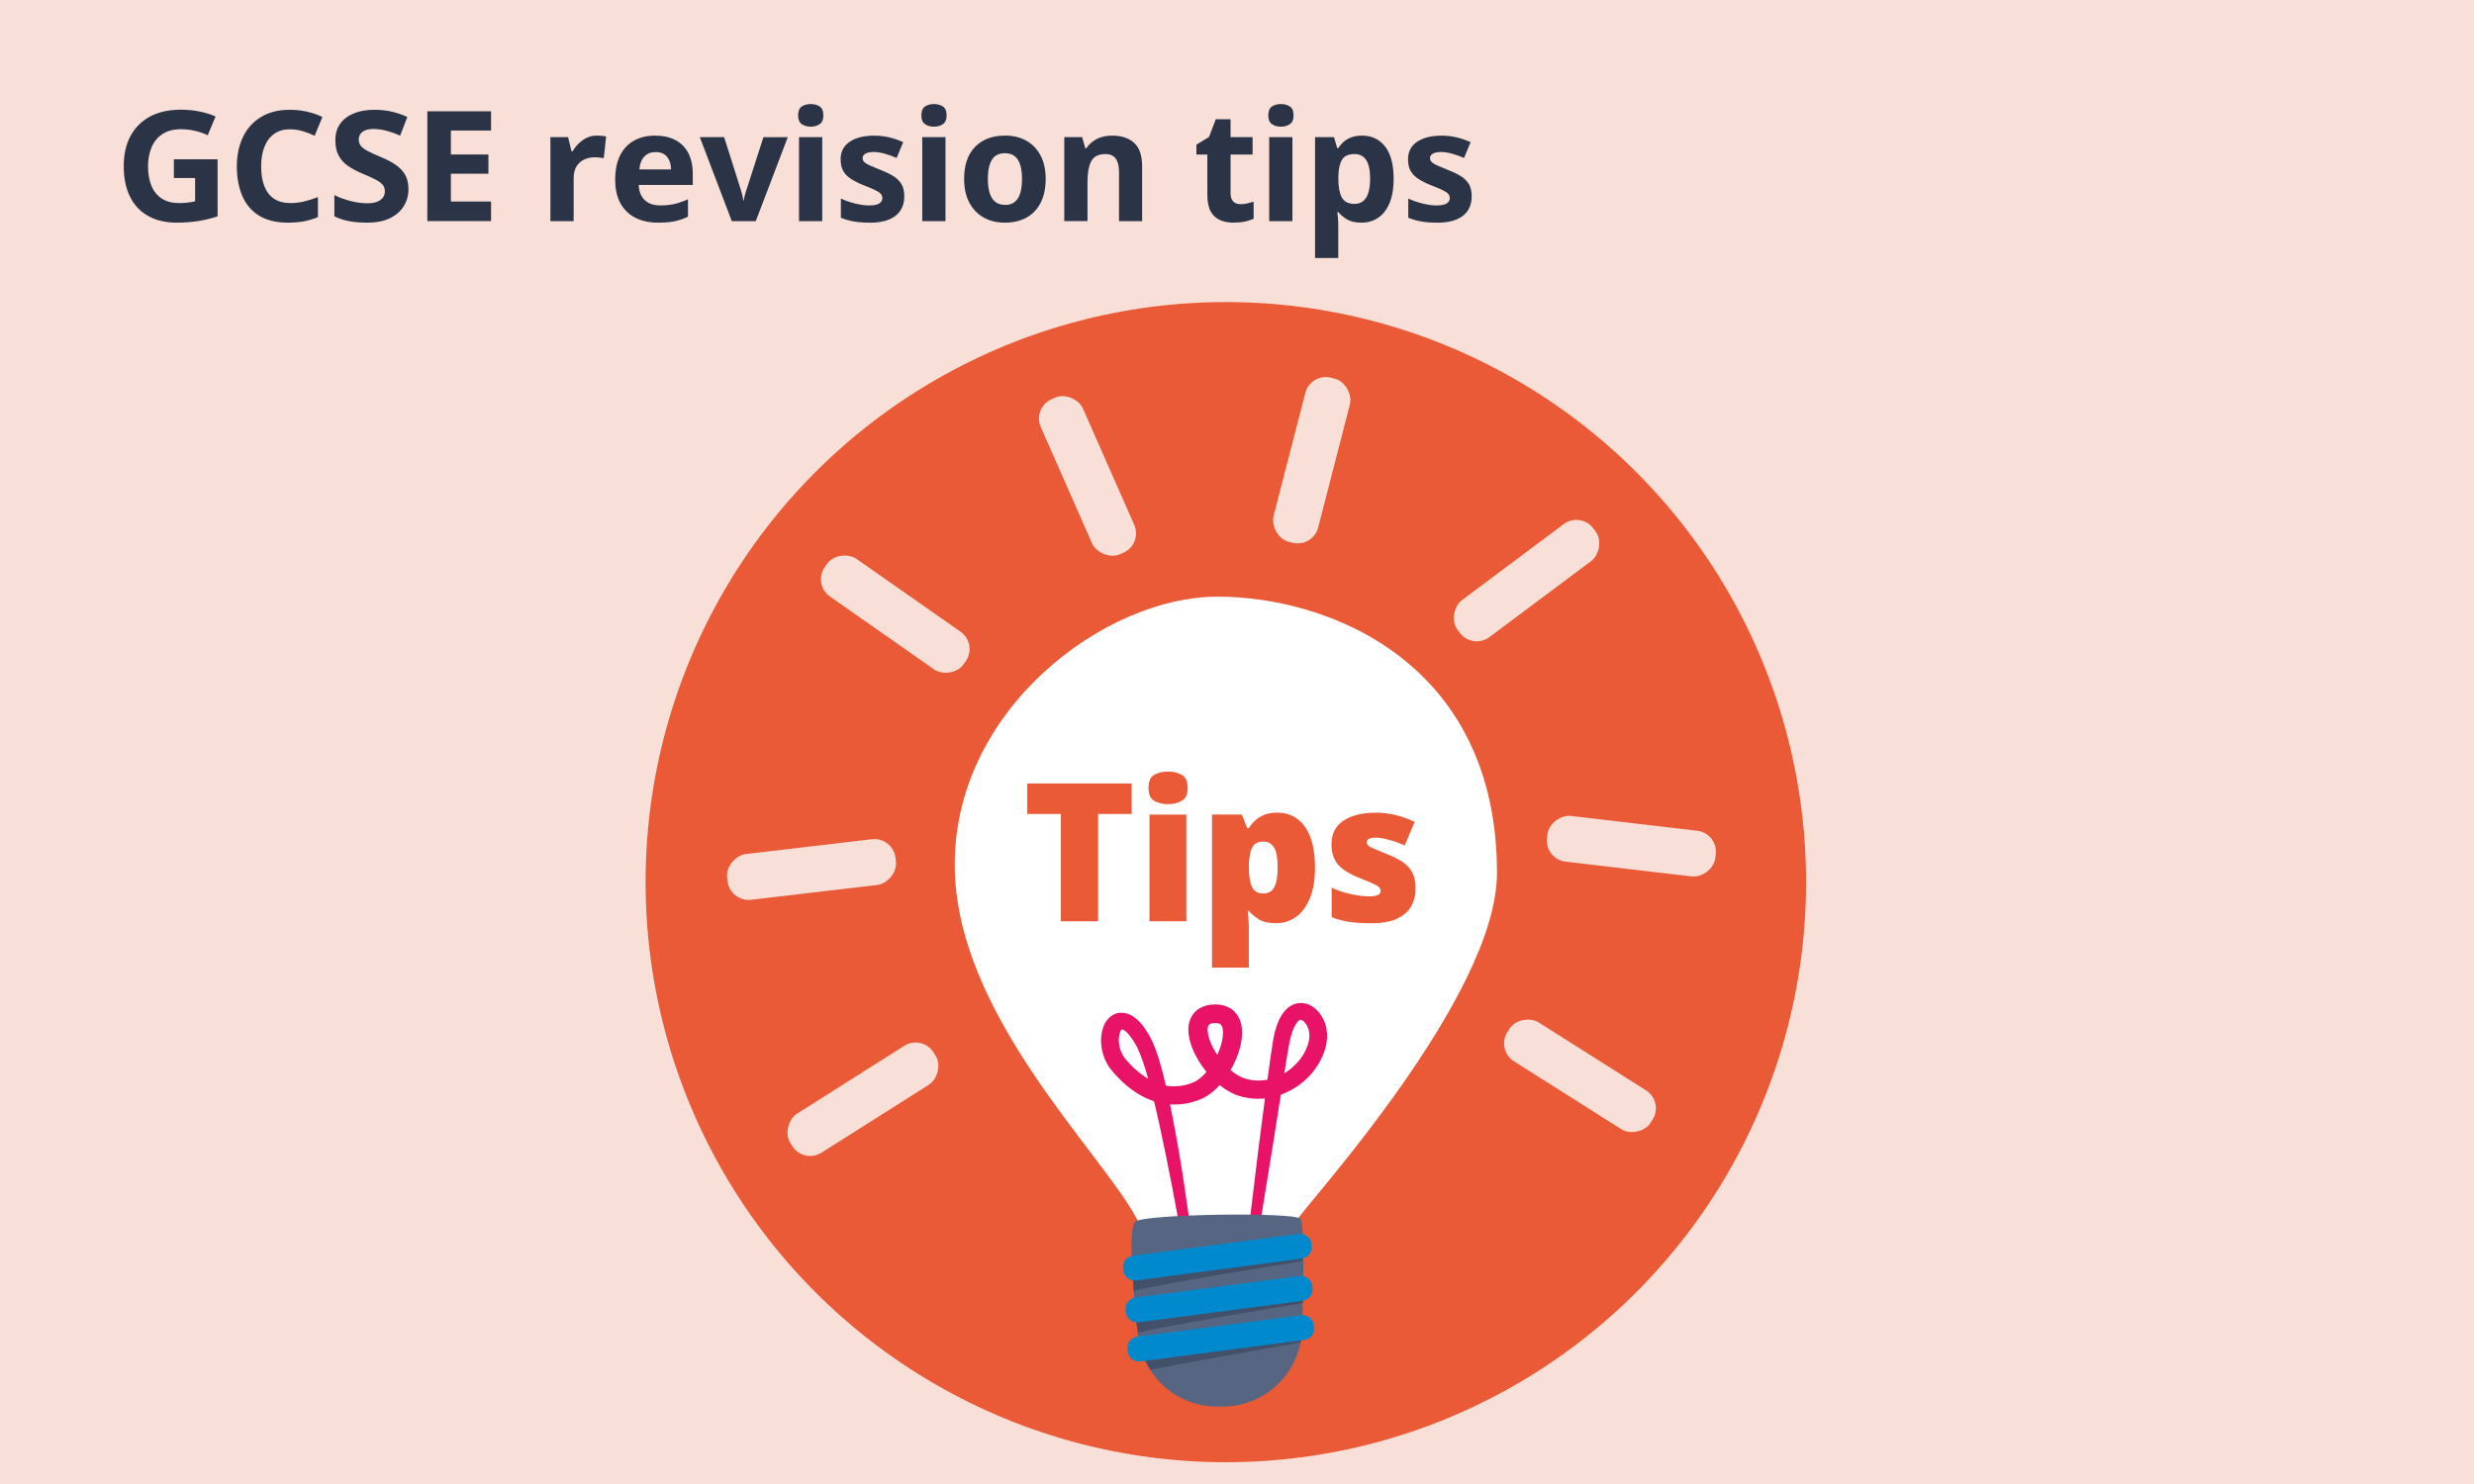<?xml version="1.0" encoding="UTF-8"?>
<svg xmlns="http://www.w3.org/2000/svg" width="600" height="360" viewBox="0 0 600 360">
  <defs>
    <style>
      .cls-1 {
        fill: #f8dfd7;
      }

      .cls-1, .cls-2, .cls-3, .cls-4, .cls-5, .cls-6 {
        stroke-width: 0px;
      }

      .cls-2 {
        fill: #374158;
        isolation: isolate;
        opacity: .6;
      }

      .cls-3 {
        fill: #2a3446;
      }

      .cls-4 {
        fill: #ea5a36;
      }

      .cls-7 {
        fill: #e81366;
        stroke: #e81366;
        stroke-width: 2px;
      }

      .cls-7, .cls-8 {
        stroke-miterlimit: 10;
      }

      .cls-5 {
        fill: #566682;
      }

      .cls-6 {
        fill: #0089cc;
      }

      .cls-8 {
        fill: #fff;
        stroke: #fff;
      }
    </style>
  </defs>
  <g id="Layer_1" data-name="Layer 1">
    <rect class="cls-1" x="-9.87" y="-5.6" width="618.77" height="376.58"/>
    <g>
      <path class="cls-3" d="M42.85,54.01c-2.64,0-4.91-.52-6.83-1.57-1.92-1.04-3.4-2.59-4.44-4.63-1.04-2.04-1.57-4.55-1.57-7.54,0-2.79.54-5.2,1.62-7.24,1.08-2.04,2.66-3.62,4.72-4.74,2.06-1.12,4.59-1.68,7.57-1.68,1.59,0,3.1.15,4.53.45,1.43.3,2.71.7,3.83,1.19l-1.9,4.55c-.95-.45-1.96-.8-3.06-1.06-1.1-.26-2.24-.39-3.43-.39-1.82,0-3.31.39-4.5,1.18s-2.06,1.85-2.63,3.21c-.57,1.36-.86,2.9-.86,4.65s.28,3.39.84,4.72c.56,1.33,1.4,2.36,2.52,3.08,1.12.72,2.54,1.08,4.25,1.08.7,0,1.39-.04,2.09-.13.7-.09,1.27-.19,1.72-.32v-5.63h-5.15v-4.55h10.6v13.84c-1.39.47-2.92.85-4.57,1.12s-3.44.41-5.35.41Z"/>
      <path class="cls-3" d="M69.83,54.01c-2.84,0-5.17-.57-7-1.7-1.83-1.13-3.18-2.73-4.07-4.79-.88-2.06-1.32-4.45-1.32-7.16s.5-5.06,1.49-7.13c.99-2.06,2.45-3.68,4.37-4.85,1.92-1.17,4.25-1.75,7.02-1.75,1.32,0,2.65.14,4.01.43,1.36.29,2.64.73,3.86,1.32l-1.87,4.55c-.9-.42-1.85-.79-2.85-1.1-1.01-.31-2.08-.47-3.23-.47-1.42,0-2.65.36-3.69,1.08-1.04.72-1.84,1.75-2.39,3.1-.55,1.34-.82,2.96-.82,4.85s.26,3.46.78,4.79c.52,1.33,1.31,2.35,2.37,3.04,1.06.7,2.38,1.04,3.97,1.04,1.17,0,2.29-.14,3.38-.41,1.08-.27,2.17-.62,3.27-1.04v4.85c-1.12.47-2.26.81-3.41,1.03-1.16.21-2.45.32-3.86.32Z"/>
      <path class="cls-3" d="M88.93,54.01c-1.12,0-2.13-.06-3.04-.17-.91-.11-1.75-.28-2.54-.5-.78-.22-1.54-.51-2.26-.86v-5.15c1.22.6,2.54,1.08,3.96,1.44,1.42.36,2.76.54,4.03.54.97,0,1.77-.12,2.39-.37.62-.25,1.09-.59,1.4-1.03.31-.44.47-.93.47-1.47,0-.65-.17-1.18-.52-1.6-.35-.42-.91-.84-1.68-1.25-.77-.41-1.83-.89-3.17-1.44-1.42-.6-2.62-1.24-3.6-1.92-.98-.68-1.73-1.52-2.26-2.52-.52-.99-.78-2.23-.78-3.69,0-1.59.4-2.93,1.19-4.03.8-1.09,1.9-1.93,3.32-2.5,1.42-.57,3.06-.86,4.93-.86,1.64,0,3.13.17,4.46.5,1.33.34,2.52.75,3.56,1.25l-1.75,4.52c-1.04-.47-2.12-.86-3.23-1.16-1.11-.3-2.17-.45-3.19-.45-.82,0-1.5.11-2.03.32s-.93.51-1.19.9c-.26.39-.39.83-.39,1.32,0,.62.17,1.14.52,1.57.35.42.92.85,1.72,1.27.8.42,1.88.92,3.25,1.49,1.39.57,2.58,1.2,3.54,1.88.97.68,1.72,1.49,2.24,2.41.52.92.78,2.08.78,3.47,0,1.49-.38,2.85-1.14,4.09-.76,1.23-1.88,2.21-3.36,2.93-1.48.72-3.35,1.08-5.62,1.08Z"/>
      <path class="cls-3" d="M103.64,53.64v-26.64h15.45v4.66h-9.74v5.82h9.1v4.66h-9.1v6.75h9.74v4.74h-15.45Z"/>
      <path class="cls-3" d="M133.49,53.64v-20.37h4.29l.82,3.43h.26c.62-1.07,1.44-1.97,2.46-2.71,1.02-.73,2.16-1.1,3.43-1.1.37,0,.78.02,1.21.06.44.04.78.09,1.03.17l-.56,5.26c-.27-.05-.6-.1-.97-.15s-.82-.07-1.34-.07c-.77,0-1.54.16-2.31.48-.77.32-1.41.86-1.92,1.6-.51.75-.77,1.77-.77,3.06v10.34h-5.63Z"/>
      <path class="cls-3" d="M159.57,54.01c-2.01,0-3.8-.37-5.35-1.12-1.55-.75-2.78-1.9-3.68-3.45-.89-1.55-1.34-3.5-1.34-5.84s.4-4.37,1.21-5.95c.81-1.58,1.94-2.77,3.4-3.56,1.46-.8,3.14-1.19,5.06-1.19s3.52.35,4.89,1.06,2.42,1.75,3.15,3.13c.73,1.38,1.1,3.07,1.1,5.06v2.72h-13.1c.05,1.54.52,2.76,1.42,3.64.9.88,2.18,1.32,3.84,1.32,1.27,0,2.43-.12,3.47-.37,1.04-.25,2.11-.62,3.21-1.12v4.22c-1,.5-2.05.86-3.15,1.1-1.11.24-2.48.35-4.12.35ZM155.05,41.1h7.69c0-1.22-.31-2.23-.93-3.02-.62-.8-1.56-1.19-2.8-1.19-1.12,0-2.03.35-2.72,1.06-.7.71-1.11,1.76-1.23,3.15Z"/>
      <path class="cls-3" d="M177.48,53.64l-7.76-20.37h5.9l3.81,12.02c.1.27.21.61.32,1.01s.22.81.32,1.23c.1.42.16.8.19,1.12h.11c.05-.32.12-.69.22-1.1.1-.41.21-.81.34-1.21.12-.4.24-.73.34-1.01l3.88-12.05h5.9l-7.76,20.37h-5.78Z"/>
      <path class="cls-3" d="M196.62,30.73c-.85,0-1.57-.2-2.16-.6-.6-.4-.9-1.11-.9-2.13s.3-1.8.9-2.18c.6-.39,1.32-.58,2.16-.58s1.54.19,2.15.58c.61.39.91,1.11.91,2.18s-.31,1.73-.91,2.13c-.61.4-1.33.6-2.15.6ZM193.78,53.64v-20.37h5.63v20.37h-5.63Z"/>
      <path class="cls-3" d="M210.91,54.01c-1.44,0-2.71-.09-3.81-.28-1.09-.19-2.15-.49-3.17-.91v-4.66c1.09.52,2.28.93,3.54,1.23,1.27.3,2.36.45,3.28.45,1.14,0,1.97-.16,2.48-.48.51-.32.76-.76.76-1.31,0-.37-.12-.71-.37-1.01-.25-.3-.71-.61-1.38-.93-.67-.32-1.62-.72-2.84-1.19-1.22-.5-2.24-1.01-3.06-1.55-.82-.53-1.44-1.18-1.85-1.92-.41-.75-.62-1.68-.62-2.8,0-1.87.74-3.29,2.22-4.27,1.48-.98,3.44-1.47,5.88-1.47,1.32,0,2.54.14,3.67.41,1.13.27,2.27.66,3.41,1.16l-1.6,3.84c-.95-.42-1.92-.77-2.91-1.04-1-.27-1.88-.41-2.65-.41-.85,0-1.5.13-1.98.39s-.71.63-.71,1.1c0,.35.13.66.39.93.26.27.72.56,1.38.86s1.58.68,2.78,1.16c1.22.47,2.24.98,3.06,1.51.82.54,1.44,1.18,1.87,1.94.42.76.63,1.72.63,2.89,0,1.29-.3,2.42-.91,3.38s-1.54,1.7-2.78,2.22c-1.24.52-2.82.78-4.74.78Z"/>
      <path class="cls-3" d="M226.51,30.73c-.85,0-1.57-.2-2.16-.6-.6-.4-.9-1.11-.9-2.13s.3-1.8.9-2.18c.6-.39,1.32-.58,2.16-.58s1.54.19,2.15.58c.61.39.91,1.11.91,2.18s-.31,1.73-.91,2.13c-.61.4-1.33.6-2.15.6ZM223.67,53.64v-20.37h5.63v20.37h-5.63Z"/>
      <path class="cls-3" d="M243.67,54.01c-1.92,0-3.61-.41-5.09-1.23-1.48-.82-2.64-2.03-3.49-3.62-.85-1.59-1.27-3.51-1.27-5.75,0-3.38.89-5.98,2.67-7.8,1.78-1.82,4.21-2.72,7.29-2.72,1.92,0,3.61.4,5.08,1.21,1.47.81,2.62,2,3.47,3.56.84,1.57,1.27,3.48,1.27,5.75s-.4,4.15-1.21,5.75c-.81,1.59-1.95,2.8-3.43,3.62-1.48.82-3.24,1.23-5.28,1.23ZM243.75,49.72c.97,0,1.76-.25,2.37-.75.61-.5,1.05-1.22,1.33-2.16.27-.95.41-2.08.41-3.4s-.14-2.48-.43-3.4c-.29-.92-.73-1.62-1.32-2.11-.6-.48-1.39-.73-2.39-.73-1.47,0-2.52.54-3.17,1.6-.65,1.07-.97,2.6-.97,4.59,0,1.34.14,2.49.43,3.43s.73,1.67,1.34,2.16c.61.5,1.41.75,2.41.75Z"/>
      <path class="cls-3" d="M258.11,53.64v-20.37h4.33l.78,2.72h.22c.45-.67.99-1.24,1.62-1.7.63-.46,1.34-.81,2.13-1.04.78-.24,1.64-.35,2.56-.35,2.24,0,4,.58,5.3,1.75,1.29,1.17,1.94,3.07,1.94,5.71v13.28h-5.6v-11.87c0-1.47-.27-2.57-.8-3.3-.54-.73-1.36-1.1-2.48-1.1-1.69,0-2.84.58-3.45,1.73-.61,1.16-.92,2.82-.92,4.98v9.55h-5.63Z"/>
      <path class="cls-3" d="M299.19,54.01c-1.22,0-2.31-.2-3.26-.6-.96-.4-1.72-1.09-2.28-2.07-.56-.98-.84-2.36-.84-4.12v-9.74h-2.65v-2.39l3.06-1.87,1.64-4.29h3.58v4.33h5.34v4.22h-5.34v9.4c0,.9.22,1.56.65,2,.44.44,1.03.65,1.77.65.57,0,1.12-.06,1.66-.19.53-.12,1.04-.26,1.51-.41v4.14c-.6.27-1.29.5-2.07.67-.78.17-1.71.26-2.78.26Z"/>
      <path class="cls-3" d="M310.65,30.73c-.85,0-1.57-.2-2.16-.6-.6-.4-.9-1.11-.9-2.13s.3-1.8.9-2.18c.6-.39,1.32-.58,2.16-.58s1.54.19,2.15.58c.61.39.91,1.11.91,2.18s-.31,1.73-.91,2.13c-.61.4-1.33.6-2.15.6ZM307.81,53.64v-20.37h5.63v20.37h-5.63Z"/>
      <path class="cls-3" d="M318.93,62.6v-29.33h4.59l.78,2.65h.26c.37-.57.81-1.08,1.32-1.53s1.13-.81,1.87-1.08c.73-.27,1.6-.41,2.59-.41,2.36,0,4.23.89,5.6,2.67,1.37,1.78,2.05,4.4,2.05,7.85,0,2.29-.33,4.23-.99,5.82-.66,1.59-1.58,2.79-2.76,3.58-1.18.8-2.53,1.19-4.05,1.19s-2.68-.27-3.56-.82-1.57-1.13-2.07-1.75h-.22c.05.45.1.96.15,1.55.05.58.07,1.19.07,1.81v7.8h-5.63ZM328.52,49.46c.85,0,1.55-.24,2.11-.71.56-.47.98-1.16,1.25-2.07.27-.91.41-2.02.41-3.34,0-2.02-.32-3.51-.95-4.5-.63-.98-1.59-1.47-2.85-1.47-1.44,0-2.44.45-3,1.34-.56.9-.87,2.25-.91,4.07v.6c0,1.97.28,3.47.84,4.52.56,1.04,1.6,1.57,3.12,1.57Z"/>
      <path class="cls-3" d="M348.52,54.01c-1.44,0-2.71-.09-3.81-.28-1.09-.19-2.15-.49-3.17-.91v-4.66c1.09.52,2.28.93,3.54,1.23,1.27.3,2.36.45,3.28.45,1.14,0,1.97-.16,2.48-.48.51-.32.76-.76.76-1.31,0-.37-.12-.71-.37-1.01-.25-.3-.71-.61-1.38-.93-.67-.32-1.62-.72-2.84-1.19-1.22-.5-2.24-1.01-3.06-1.55-.82-.53-1.44-1.18-1.85-1.92-.41-.75-.62-1.68-.62-2.8,0-1.87.74-3.29,2.22-4.27,1.48-.98,3.44-1.47,5.88-1.47,1.32,0,2.54.14,3.67.41,1.13.27,2.27.66,3.41,1.16l-1.6,3.84c-.95-.42-1.92-.77-2.91-1.04-1-.27-1.88-.41-2.65-.41-.85,0-1.5.13-1.98.39s-.71.63-.71,1.1c0,.35.13.66.39.93.26.27.72.56,1.38.86s1.58.68,2.78,1.16c1.22.47,2.24.98,3.06,1.51.82.54,1.44,1.18,1.87,1.94.42.76.63,1.72.63,2.89,0,1.29-.3,2.42-.91,3.38s-1.54,1.7-2.78,2.22c-1.24.52-2.82.78-4.74.78Z"/>
    </g>
  </g>
  <g id="Layer_3" data-name="Layer 3">
    <g>
      <circle class="cls-4" cx="297.29" cy="214" r="140.72"/>
      <g>
        <path class="cls-8" d="M282.93,309.62c1.88.84,3.88,1.38,5.92,1.61.55.08,1.15.13,1.76.17h0c4.9.35,10.43-.41,14.7-2.2l.69,1.55c2.1-.81,3.51-3.75,5-5.43,1.05-1.23,1.63-2.78,1.65-4.39.03-.62.13-1.24.3-1.84.52-1.83.28-1.97,1.3-3.57,2.2-3.7,48.32-54.01,48.3-83.77.02-50.64-40.43-66.51-67.31-66.51s-63.23,26.92-63.19,64.53c-.04,35.89,35.58,69.51,44.09,85.66,1.62,3.07,2.56,5.93,2.54,8.62,0,.09,0,.18,0,.27.09,2.35,1.73,4.11,4.25,5.31Z"/>
        <path class="cls-7" d="M289.28,310.25c-1.75-10.14-3.49-20.28-5.58-30.35-1.03-5.04-2.1-10.07-3.36-15.04-.64-2.48-1.31-4.96-2.12-7.37-.38-1.19-.84-2.36-1.37-3.51-.53-1.11-1.18-2.17-1.93-3.16-.19-.25-.38-.46-.58-.7s-.4-.43-.63-.61c-.36-.35-.8-.61-1.28-.77-.32-.12-.69-.05-.95.16-.35.31-.62.7-.76,1.13-.37,1.06-.48,2.19-.32,3.3.14,1.14.51,2.25,1.1,3.25.15.25.32.48.49.71l.26.33.32.36.64.71.66.68c.88.89,1.85,1.7,2.89,2.43,1.01.72,2.11,1.33,3.27,1.8,1.14.45,2.34.75,3.57.89,1.22.1,2.46.02,3.66-.21.61-.13,1.2-.29,1.78-.5.56-.17,1.09-.4,1.59-.7,1.02-.65,1.92-1.44,2.68-2.35.8-.94,1.51-1.95,2.1-3.01.6-1.07,1.09-2.19,1.48-3.34.39-1.12.63-2.28.71-3.45.03-.54,0-1.09-.1-1.62-.09-.45-.28-.88-.55-1.26-.24-.33-.58-.57-.99-.69-.48-.15-.98-.2-1.48-.16-.49,0-.98.11-1.43.31-.37.16-.67.44-.84.79-.21.42-.32.87-.33,1.33-.01.54.04,1.09.16,1.62.26,1.15.67,2.27,1.24,3.32.56,1.09,1.22,2.12,1.97,3.09.75.97,1.61,1.87,2.55,2.68.9.8,1.92,1.46,3.03,1.96,1.11.45,2.29.73,3.5.8,1.23.08,2.46-.01,3.66-.28,2.44-.58,4.67-1.76,6.44-3.44,1.82-1.65,3.14-3.72,3.82-6.01.32-1.09.39-2.23.2-3.35-.2-1.07-.71-2.06-1.48-2.87-.31-.34-.72-.59-1.17-.73-.38-.09-.79-.03-1.12.18-.43.28-.8.64-1.08,1.06-.32.49-.6,1-.82,1.54-.95,2.22-1.25,4.76-1.69,7.3l-1.23,7.61-2.42,15.24-2.47,15.23-1.2,7.62-1.26,7.61.86-7.66.92-7.66,1.86-15.31,1.97-15.3c.34-2.55.69-5.11,1.06-7.65.18-1.27.37-2.55.59-3.84.22-1.33.57-2.64,1.06-3.91.26-.67.59-1.31.99-1.91.43-.68,1.02-1.26,1.72-1.71.83-.5,1.83-.67,2.79-.46.87.22,1.65.66,2.26,1.27,1.09,1.1,1.81,2.46,2.1,3.94.27,1.42.21,2.89-.18,4.29-1.56,5.48-6.1,9.77-11.92,11.25-1.45.34-2.95.47-4.44.37-.75-.06-1.49-.16-2.21-.32-.37-.08-.74-.17-1.1-.29-.18-.06-.37-.11-.55-.18l-.53-.22c-1.35-.6-2.6-1.39-3.69-2.35-1.07-.92-2.05-1.93-2.91-3.03-.86-1.09-1.62-2.25-2.26-3.47-.67-1.24-1.17-2.56-1.48-3.92-.16-.72-.23-1.46-.22-2.2.02-.83.23-1.64.61-2.38.11-.2.23-.39.37-.58.15-.18.31-.36.47-.53s.37-.3.55-.44c.2-.12.4-.24.61-.34.78-.37,1.64-.57,2.51-.59.86-.06,1.73.05,2.54.32.22.07.43.16.64.26l.61.35c.18.15.36.3.53.46.16.16.31.33.45.51.49.68.83,1.45.99,2.26.14.73.18,1.48.14,2.22-.09,1.39-.37,2.77-.84,4.09-.44,1.29-1.01,2.55-1.69,3.75-.68,1.2-1.48,2.34-2.4,3.4-.93,1.11-2.05,2.07-3.3,2.85-.66.39-1.36.7-2.1.93-.69.24-1.41.44-2.13.59-1.47.28-2.98.35-4.47.21-1.48-.18-2.92-.56-4.29-1.12-1.33-.56-2.59-1.27-3.74-2.11-1.14-.82-2.19-1.73-3.16-2.73l-.72-.74c-.23-.26-.45-.52-.67-.77l-.34-.39-.34-.44c-.22-.3-.43-.61-.61-.93-.72-1.26-1.16-2.64-1.32-4.06-.2-1.45-.03-2.92.49-4.3.3-.79.82-1.48,1.51-2.01.41-.3.89-.5,1.41-.59.26-.02.52-.02.78,0,.24.02.49.07.72.14.81.26,1.54.7,2.13,1.27.29.25.52.53.78.79s.45.55.66.83c.81,1.11,1.5,2.3,2.07,3.53.54,1.22,1,2.47,1.38,3.74.77,2.5,1.41,5.02,1.97,7.54,1.14,5.04,2.08,10.11,2.96,15.19.88,5.08,1.61,10.17,2.33,15.26l1.05,7.64c.33,2.53.65,5.07.94,7.62Z"/>
        <path class="cls-5" d="M274.45,305.29c0,.7.05,1.4.09,2.12.12,2.3.3,4.67.48,6.82.07.74.13,1.44.2,2.11.32,3.29.61,5.68.61,5.68,0,.41.03.81.06,1.21.05.7.14,1.4.27,2.1,1.16,6.32,5.37,11.66,11.25,14.27.39.18.79.33,1.2.48,2.19.79,4.5,1.18,6.83,1.14h1.39c2.35-.04,4.67-.5,6.85-1.38,6.02-2.43,10.42-7.71,11.73-14.07.15-.72.26-1.46.33-2.2.06-.7.09-1.42.08-2.13v-.69c0-.69.06-1.86.1-3.32.04-1.65.09-3.67.13-5.81,0-1.13.03-2.3.04-3.46,0-2.05,0-4.09-.03-5.91,0-1.16-.06-2.24-.12-3.17-.11-1.8-.29-3.06-.55-3.41-1.31-1.69-37.45-1.19-39.99.64-.93.63-1.11,4.47-.97,8.98Z"/>
        <path class="cls-2" d="M274.98,313.19c5.98-1.75,35.39-6.32,40.94-7.28-.07-.74-.13-1.44-.2-2.11l-40.86,4.79c-.09,1.54-.05,3.08.12,4.61Z"/>
        <path class="cls-2" d="M276.04,323.23c7.9-1.82,34.84-6.27,39.91-7.13-.05-.71-.14-1.41-.27-2.1l-40.39,4.34c.08,1.65.33,3.29.74,4.9Z"/>
        <path class="cls-6" d="M318.03,301.68l.07.55c.18,1.53-.91,2.91-2.43,3.1l-40.11,5.29c-1.5.22-2.9-.81-3.12-2.31,0-.02,0-.04,0-.06l-.07-.55c-.18-1.53.91-2.91,2.43-3.1l40.11-5.26c1.51-.21,2.91.83,3.13,2.34Z"/>
        <path class="cls-6" d="M318.22,311.92l.07.55c.19,1.52-.89,2.9-2.4,3.09l-39.72,5.21c-1.5.21-2.89-.84-3.1-2.34,0-.01,0-.02,0-.03l-.07-.55c-.18-1.52.89-2.9,2.4-3.09l39.71-5.21c1.5-.22,2.89.83,3.11,2.33,0,.01,0,.03,0,.04Z"/>
        <path class="cls-2" d="M276.87,328.06c.55,1.49,1.29,2.91,2.2,4.21,9.09-1.75,29.98-5.56,36.34-6.55.15-.72.26-1.46.33-2.2l-38.87,4.53Z"/>
        <path class="cls-6" d="M318.62,321.42l.07.55c.18,1.52-.89,2.9-2.4,3.09l-39.71,5.21c-1.5.21-2.89-.84-3.1-2.34,0-.01,0-.02,0-.03l-.07-.55c-.19-1.52.89-2.9,2.4-3.09l39.71-5.21c1.5-.21,2.89.84,3.1,2.34,0,.01,0,.02,0,.03Z"/>
      </g>
      <rect class="cls-1" x="211.53" y="128.41" width="11.17" height="41.11" rx="5.14" ry="5.14" transform="translate(-29.42 241.43) rotate(-55.01)"/>
      <rect class="cls-1" x="191.22" y="190.38" width="11.17" height="41.11" rx="5.14" ry="5.14" transform="translate(10.28 431) rotate(-96.7)"/>
      <rect class="cls-1" x="203.68" y="246.1" width="11.17" height="41.11" rx="5.14" ry="5.14" transform="translate(95.87 586.09) rotate(-122.33)"/>
      <rect class="cls-1" x="390.06" y="184.72" width="11.17" height="41.11" rx="5.14" ry="5.14" transform="translate(145.61 574.27) rotate(-83.3)"/>
      <rect class="cls-1" x="377.6" y="240.45" width="11.17" height="41.11" rx="5.14" ry="5.14" transform="translate(-42.29 445.18) rotate(-57.67)"/>
      <rect class="cls-1" x="258.15" y="94.88" width="11.17" height="41.11" rx="5.14" ry="5.14" transform="translate(-24.15 116.27) rotate(-23.8)"/>
      <rect class="cls-1" x="312.54" y="91.08" width="11.17" height="41.11" rx="5.14" ry="5.14" transform="translate(37.92 -75.84) rotate(14.45)"/>
      <rect class="cls-1" x="364.64" y="120.29" width="11.17" height="41.11" rx="5.14" ry="5.14" transform="translate(261.36 -240.01) rotate(53.22)"/>
      <g>
        <path class="cls-4" d="M257.28,223.49v-26.03h-8.14v-7.4h25.32v7.4h-8.14v26.03h-9.03Z"/>
        <path class="cls-4" d="M283.26,195.08c-1.31,0-2.43-.27-3.35-.82-.92-.55-1.38-1.58-1.38-3.11s.46-2.65,1.38-3.18c.92-.53,2.04-.8,3.35-.8s2.39.27,3.35.8c.95.53,1.43,1.59,1.43,3.18s-.48,2.57-1.43,3.11c-.95.55-2.07.82-3.35.82ZM278.77,223.49v-25.88h8.94v25.88h-8.94Z"/>
        <path class="cls-4" d="M293.93,234.72v-37.12h7.26l1.26,3.28h.42c.44-.69.96-1.31,1.57-1.87s1.35-1.01,2.22-1.36c.87-.34,1.9-.51,3.09-.51,2.87,0,5.12,1.15,6.74,3.44,1.62,2.29,2.43,5.59,2.43,9.9,0,2.93-.41,5.41-1.24,7.42-.83,2.01-1.95,3.53-3.37,4.54-1.42,1.01-3.04,1.52-4.84,1.52s-3.22-.33-4.24-.98c-1.01-.66-1.8-1.33-2.36-2.01h-.28c.06.59.12,1.23.19,1.92.06.69.09,1.48.09,2.39v9.46h-8.94ZM306.43,216.75c.75,0,1.38-.21,1.9-.63.52-.42.9-1.1,1.15-2.04.25-.94.37-2.17.37-3.7,0-2.28-.3-3.88-.89-4.82-.59-.94-1.45-1.4-2.57-1.4-1.31,0-2.21.47-2.69,1.4-.48.94-.76,2.33-.82,4.17v.7c0,2.06.25,3.63.75,4.7.5,1.08,1.44,1.62,2.81,1.62Z"/>
        <path class="cls-4" d="M332.32,223.96c-1.84,0-3.49-.1-4.94-.3-1.45-.2-2.93-.58-4.42-1.15v-7.16c1.65.75,3.32,1.29,5.01,1.62,1.68.33,3.01.49,3.98.49s1.73-.11,2.2-.33c.47-.22.7-.54.7-.98,0-.38-.16-.7-.47-.98-.31-.28-.87-.59-1.66-.94s-1.93-.81-3.39-1.4c-1.44-.59-2.63-1.24-3.58-1.94-.95-.7-1.66-1.54-2.13-2.53-.47-.98-.7-2.18-.7-3.58,0-2.53.97-4.43,2.93-5.71,1.95-1.28,4.53-1.92,7.75-1.92,1.71,0,3.32.19,4.82.56,1.5.37,3.06.92,4.68,1.64l-2.43,5.76c-1.28-.59-2.57-1.06-3.88-1.4-1.31-.34-2.36-.51-3.14-.51-.69,0-1.22.09-1.61.28-.39.19-.58.45-.58.8,0,.31.13.59.4.84.26.25.77.53,1.52.84s1.84.76,3.28,1.36c1.5.59,2.74,1.24,3.72,1.94.98.7,1.72,1.54,2.2,2.53.48.98.73,2.24.73,3.77,0,1.62-.37,3.07-1.1,4.35-.73,1.28-1.9,2.28-3.51,3-1.61.72-3.72,1.08-6.34,1.08Z"/>
      </g>
    </g>
  </g>
</svg>